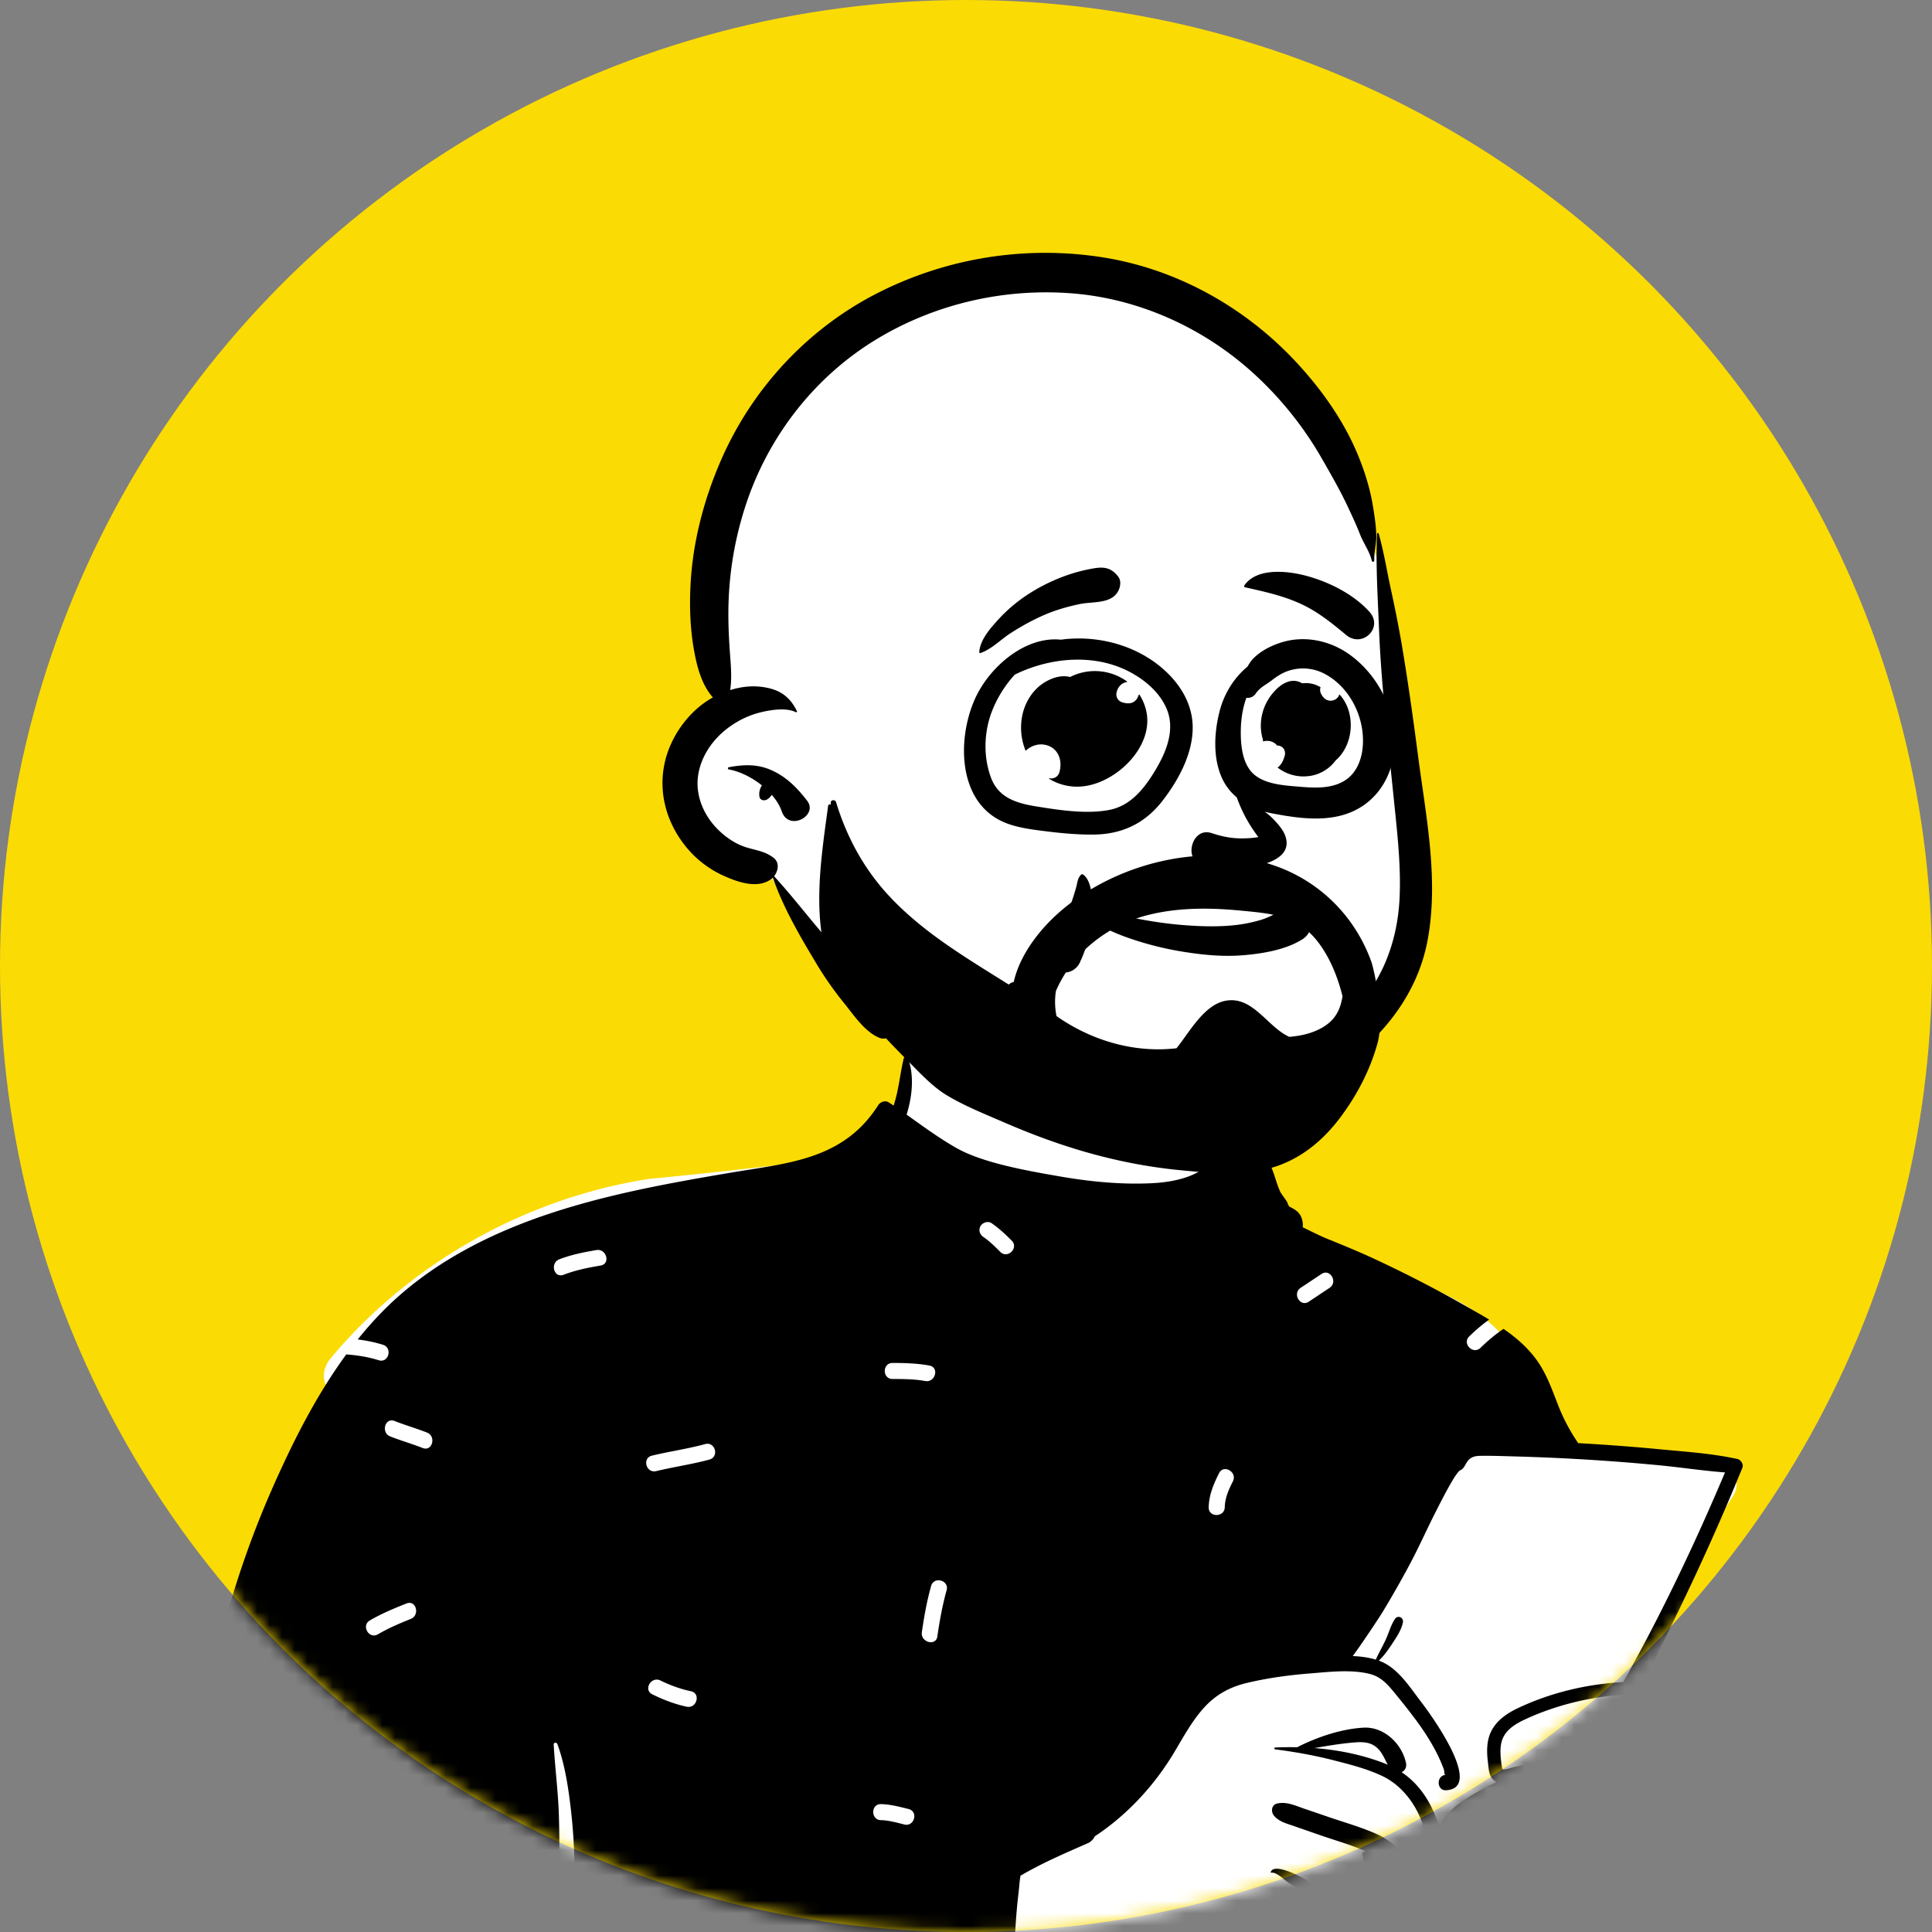 <svg xmlns="http://www.w3.org/2000/svg" width="154" height="154" fill="none"><rect width="100%" height="100%" fill="#808080" stroke="none"/><circle cx="77" cy="77" r="77" fill="#fbdb04"/><mask id="a" width="154" height="154" x="0" y="0" maskUnits="userSpaceOnUse"><circle cx="77" cy="77" r="77" fill="#fff"/></mask><g fill-rule="evenodd" clip-rule="evenodd" mask="url(#a)"><path fill="#fff" d="M123.318 114.538c-1.396-5.402-2.68-7.692-5.161-9.57-2.32-1.756-5.707-3.231-10.65-4.308-5.147-.898-5.293-3.566-6.584-7.855-.376-1.289-2.242-1.632-3.047-.703a3.706 3.706 0 00-.355-.335c.11-.615-.788-2.377-.758-2.965.313-6.14-1.7-9.222-6.725-10.368-1.093-.25-8.516-.396-9.582-.102-4.658 1.284-9.244 5.363-8.542 10.276-1.462 1.905-2.893 3.069-5.15 3.683-5.02.635-10.04 1.2-15.061 1.685-9.83 1.537-19.047 6.727-25.346 14.295-.58.698-.749 1.647-.236 2.392-.402 1.716-2.663 5.878-.883 7.054-2.926 6.979-9.657 20.467-9.67 24.321-.053 16.189 1.7 37.261 17.718 46.22.64.628.733 1.324 1.01 2.26.705 2.947 3.262 5.053 6.061 4.881 13.79.306 27.146-1.372 40.935-1.453 6.082-.036 13.395.869 18.678 1.472 5.282.604 10.615.07 15.685-1.472.427.671 1.292 1.062 2.168.869 5.256-1.041 9.506-4.271 13.207-7.802 1.132-2.052 5.549-7.899 3.793-9.935 1.592-6.711 1.509-13.922-1.319-20.312.401-1.172-.33-2.459 0-3.669.238-.875.85-1.237 1.157-2.104.433-1.22-.037-2.857-.525-4.101-.2-.621.368-1.288.525-1.922.749-2.985-.964-2.722-2.199-4.718.018-.006.339-1.431.338-1.424.189-1.018-.285-2.321-.698-3.17-.279-.574-.877-.934-1.472-.868.599-2.026 1.356-3.713 2.17-5.665 1.439-3.442 3.262-6.738 5.329-9.853.847-1.276-.29-2.754-1.66-2.841a83.868 83.868 0 01-13.151-1.893z"/><path fill="#000" d="M110.377 140.566c-1.774-.694-3.683-1.077-5.603-1.226 1.034-.181 2.07-.355 3.115-.444.729-.063 1.405-.056 1.953.495.365.368.537.841.777 1.276a4.73 4.73 0 00-.242-.101zm19.036-6.485c-2.905.147-5.812.836-8.44 2.084-1.075.511-2.049 1.249-2.334 2.464-.144.62-.109 1.261-.032 1.888.057.474.072 1.08.485 1.401a.897.897 0 00.225.126c-.97.437-1.893.961-2.713 1.501-.75.494-1.52 1.254-1.866 2.113a7.655 7.655 0 00-.087-.275c-.589-1.739-1.498-3.163-2.929-4.12.254-.114.428-.382.347-.753-.34-1.549-1.774-2.894-3.394-2.798-1.773.103-3.678.748-5.282 1.561a25.974 25.974 0 00-1.745.021c-.099.003-.094.137 0 .148.468.06.936.125 1.404.202a35.72 35.72 0 013.305.682c1.301.336 2.647.673 3.863 1.26 2.358 1.139 3.818 4.118 3.518 6.71-.05.425-.215 1.71-.806 1.578-.5-.112-.698-1.153-.873-1.538-.468-1.023-1.311-1.691-2.322-2.143-1.187-.532-2.457-.892-3.688-1.31-.697-.238-1.393-.477-2.092-.713-.714-.245-1.394-.582-2.155-.411-.46.104-.512.651-.255.964.393.478.976.618 1.542.815l2.236.777c1.152.399 2.359.736 3.481 1.225l-.035.08c-.091-.025-.198.066-.181.178.169 1.034.402 2.229.143 3.265-.205.821-.928 1.731-1.867 1.489a.497.497 0 00.103-.58c-.372-.793-5.242-3.922-5.676-2.76-.015.042.03.072.065.066.371-.077.991.553 1.287.752.428.288.862.569 1.285.865.463.323.915.662 1.355 1.012.346.275.607.56 1.005.7a.834.834 0 00-.444.517c-.179.612-.526 1.132-1.126 1.402-.63.281-1.34.104-2.003.173-.904.091-1.692.519-2.35 1.131-1.383 1.288-2.077 3.558-4.01 4.166-1.156.363-2.437.135-3.607-.03-1.305-.184-2.578-.329-3.893-.137-1.26.184-2.45.618-3.6 1.149-1.078.497-2.27 1.06-3.227 1.801-.197-.606-.395-1.205-.546-1.824a21.65 21.65 0 01-.594-4.454c-.043-1.43.037-2.867.16-4.291.06-.711.157-1.419.218-2.13.016-.179.048-.371.072-.563 1.708-1.005 3.502-1.775 5.31-2.568.006-.001.01-.005.015-.006.056-.026.111-.05.167-.074l-.006-.009c.206-.127.35-.295.437-.483 2.607-1.725 4.786-4.079 6.41-6.824.681-1.151 1.336-2.345 2.227-3.353.948-1.076 2.075-1.715 3.469-2.048 1.629-.389 3.308-.623 4.977-.756.912-.071 1.931-.183 2.924-.178.692.004 1.37.063 1.992.234.921.253 1.459.951 2.038 1.658a50.249 50.249 0 011.618 2.063c.488.67.95 1.362 1.35 2.087.241.435.463.883.651 1.344.065.163.152.349.192.518.04.171-.034.352.159.352-.793.011-.785 1.275.003 1.229 3.085-.179-1.335-6.188-1.981-7.026-.914-1.186-1.858-2.733-3.322-3.284l-.064-.023c.426-.402.762-.885 1.084-1.376.332-.505.728-1.083.837-1.682.069-.382-.407-.6-.633-.266-.329.488-.487 1.105-.732 1.64-.25.543-.555 1.056-.795 1.605-.578-.178-1.203-.259-1.839-.286.802-1.084 2.174-3.174 2.339-3.443a80.339 80.339 0 002.172-3.808c.747-1.391 1.386-2.839 2.101-4.245.405-.798.814-1.602 1.264-2.375.155-.265.322-.531.511-.772.037-.048.083-.088.126-.133l.13-.073c.26-.149.351-.494.534-.713.291-.353.634-.395 1.073-.399.936-.01 1.875.027 2.809.052a171.046 171.046 0 015.359.235c1.994.119 3.987.273 5.976.464 1.759.167 3.518.441 5.278.572-2.383 5.65-5.027 11.197-8.02 16.551a.685.685 0 00-.067.163zm-13.227 14.554a6.689 6.689 0 00-1.105.644c.057-.388.072-.797.056-1.208a1.94 1.94 0 001.049.564zm16.414-9.718a.08.08 0 00-.066.044c-.532 1.095-.309 2.318.559 3.176.455.447 1.447.952 1.415 1.687-.027.595-.676 1.094-.953 1.584-.258.457-.354.959-.148 1.455.265.634 1.003.887 1.256 1.51.321.791-.2 1.745-.565 2.434-.34.638-.779 1.275-1.07 1.95-1.953 1.008-3.701 2.555-5.204 4.126-1.645 1.718-3.057 3.74-5.67 3.689a.653.653 0 00-.578.323c-.728.033-1.457.048-2.184.051-1.278.006-2.557-.007-3.834-.047-.089-.308-.024-.727-.029-.987-.016-.839-.024-1.677-.059-2.516l-.029-.701c.46.829 1.357 1.206 2.379 1.149 1.644-.096 3.298-.365 4.925-.606.857-.126 1.713-.27 2.567-.424.702-.124 1.692-.092 2.182-.653.115-.131.122-.371-.059-.459-.486-.238-.792-.105-1.325-.003a120.193 120.193 0 01-5.729.954c-.718.101-1.437.2-2.157.278-.628.067-1.336.158-1.842-.313-1.021-.953-.449-2.549.197-3.511a.058.058 0 00.008-.053c.609-.142 1.216-.309 1.821-.425a74.476 74.476 0 013.512-.58c2.413-.344 4.842-.571 7.267-.799.601-.058.607-1.001 0-.945-3.484.318-6.986.62-10.425 1.29-.861.166-1.717.355-2.568.567-.402.099-.833.254-1.254.259-.026 0-.052 0-.077-.002-.825-.025-.945-.73-.492-1.316.056-.072.114-.144.173-.213.801-.953 1.799-1.589 2.828-2.247 1.152-.157 2.3-.505 3.428-.761 2.785-.633 5.569-1.266 8.355-1.897.547-.124.314-.962-.232-.839l-6.344 1.434-3.096.7c-.618.139-1.39.418-2.118.519-.358.05-.706.056-1.02-.017-1.014-.24-1.066-1.504-.628-2.255.49-.844 1.416-1.372 2.238-1.85 1.424-.829 2.94-1.425 4.42-2.112l.788-.173c1.529-.336 3.275-.5 4.714-1.115.431-.183.195-.86-.231-.851-1.116.024-2.284.421-3.375.656l-3.544.763c-.119.026-.821.25-.926.2-.068-.032-.092-.265-.114-.418-.072-.506-.125-1.036-.047-1.543.173-1.136 1.124-1.67 2.085-2.106 2.14-.97 4.487-1.577 6.823-1.82a23.006 23.006 0 011.618-.109c.636-.019 1.16-.131 1.482.494.507.984.785 2.25.952 3.374zm-2.973 35.694c-.466-1.609-.339-3.327-.659-4.968a26.883 26.883 0 00-.636-2.514c-.198-.667-.529-1.378-.566-2.074-.003-.047.052-.074.09-.052.658.376 1.164 1.188 1.539 1.826.449.763.792 1.562 1.069 2.402.551 1.674 1.004 3.693.293 5.38-.212.502-.955.603-1.13 0zm-14.413-21.313a9.73 9.73 0 001.182-.201c-.44.429-.847.945-1.073 1.517-.035-.44-.08-.878-.14-1.314.01 0 .021 0 .031-.002zm-3.788 33.494c-.695-.484-1.201-1.161-1.791-1.757-.579-.587.327-1.492.907-.904.502.509.939 1.145 1.531 1.557.285.198.417.556.23.874-.165.281-.593.427-.877.23zm-3.876-18.595c1.269-.547 2.517-1.143 3.844-1.537.794-.236 1.13.999.341 1.233-1.223.363-2.37.904-3.538 1.408-.75.324-1.402-.778-.647-1.104zm-13.398-.383c-.31-.763.93-1.092 1.235-.339.352.866.756 1.71 1.108 2.577.31.764-.93 1.093-1.236.34-.352-.867-.756-1.711-1.108-2.578zm-13.225 15.25c-.207.275-.551.424-.877.229-.272-.163-.439-.596-.23-.874.611-.812 1.23-1.615 1.946-2.339.58-.587 1.486.318.906.904-.639.647-1.2 1.355-1.745 2.08zm-1.891-85.565c.588.401 1.104.888 1.606 1.389.585.582-.322 1.486-.906.904-.424-.422-.85-.851-1.347-1.189-.286-.195-.415-.558-.23-.874.166-.284.591-.424.877-.23zm19.24 20.575c-.333.664-.632 1.315-.651 2.07-.02.823-1.302.823-1.281 0 .024-.988.39-1.845.825-2.716.369-.737 1.474-.089 1.107.646zm7.059-16.524c.689-.459 1.33.649.647 1.104l-1.661 1.104c-.689.458-1.33-.65-.647-1.104l1.661-1.104zm-30.618 28.89c-.118.813-1.353.465-1.236-.34.18-1.243.4-2.471.738-3.682.221-.793 1.457-.454 1.236.34-.338 1.211-.558 2.439-.739 3.682zm-4.494 14.646c-.825-.017-.825-1.296 0-1.279.746.016 1.48.212 2.2.391.802.2.46 1.433-.34 1.233-.609-.151-1.229-.332-1.86-.345zm-1.659 29.502c-.283.138-.574.262-.86.393a1157.838 1157.838 0 00-5.301 2.432c-2.387 1.102-4.793 2.165-7.186 3.256a944.697 944.697 0 00-7.305 3.371c-1.145.533-2.299 1.047-3.45 1.566-.985.445-2.202 1.221-3.283 1.294-.056.004-.074-.067-.042-.103.408-.463 1.06-.732 1.596-1.033.548-.308 1.107-.598 1.663-.891 1.159-.613 2.32-1.22 3.49-1.811 2.34-1.182 4.685-2.355 7.03-3.527 2.393-1.195 4.782-2.398 7.196-3.55 1.136-.543 2.273-1.084 3.411-1.623l1.85-.875c.267-.126.53-.262.803-.374.362-.15.637-.119 1.01-.211.609-.15.872.622.405.959-.385.276-.587.513-1.027.727zm-8.557 13.11c-.131-.319.144-.706.448-.786.364-.096.656.125.788.446a7.229 7.229 0 001.496 2.296c.576.59-.33 1.495-.906.904-.807-.828-1.387-1.796-1.826-2.86zm-6.294-20.522c-.585-.583.322-1.487.906-.904l1.661 1.657c.584.583-.322 1.487-.906.904l-1.661-1.657zm-17.042-2.701c-1.194.349-2.587.67-3.401 1.686-.04.05-.107-.014-.083-.063 1.042-2.156 4.031-2.912 6.101-3.667a49.951 49.951 0 014.48-1.373c-.15-1.724.267-3.571.412-5.286.155-1.831.28-3.667.346-5.504.066-1.874.082-3.761.02-5.635-.062-1.867-.305-3.712-.411-5.573-.01-.18.24-.189.295-.04.629 1.727.898 3.64 1.102 5.461.211 1.876.281 3.747.254 5.634a88.063 88.063 0 01-.296 5.81c-.073.916-.159 1.832-.24 2.748-.06.699-.09 1.392-.232 2.069.913-.223 1.829-.435 2.742-.641 2.91-.655 5.833-1.263 8.73-1.971 1.423-.348 2.826-.764 4.242-1.134 1.334-.348 2.741-.77 4.11-.926.489-.055.551.611.228.838-1.113.779-2.591 1.322-3.876 1.758-1.29.438-2.631.753-3.954 1.077-2.757.677-5.54 1.23-8.32 1.806-2.775.575-5.556 1.147-8.3 1.857-1.322.342-2.64.685-3.95 1.069zm-6.544-34.205c-.714.418-1.358-.688-.647-1.104.93-.545 1.922-.954 2.921-1.353.768-.306 1.098.931.341 1.233-.898.358-1.78.735-2.615 1.224zm-2.584 47.5c-.716.414-1.36-.691-.647-1.104 1.002-.579 2.1-.966 3.137-1.473.74-.361 1.388.743.647 1.104-1.038.507-2.135.894-3.137 1.473zm-1.162-26.963c.691.655 1.615.964 2.485 1.308.76.3.427 1.536-.34 1.233-1.085-.429-2.19-.821-3.052-1.637-.6-.568.309-1.471.907-.904zm7.653-36.618c.76.297.428 1.533-.34 1.233-.853-.334-1.733-.588-2.585-.921-.76-.298-.427-1.533.341-1.233.852.333 1.732.587 2.584.921zm13.502-14.545c.808-.136 1.152 1.096.34 1.233-1.006.169-1.998.368-2.953.736-.77.298-1.102-.939-.34-1.233.955-.368 1.946-.566 2.953-.736zm4.46 35.413c-.74-.364-.09-1.466.647-1.104.778.381 1.583.676 2.431.856.808.171.464 1.404-.34 1.233-.955-.203-1.863-.556-2.737-.985zm4.214-19.948c.798-.218 1.136 1.016.341 1.233-1.398.382-2.837.581-4.245.921-.803.193-1.142-1.04-.34-1.233 1.407-.34 2.847-.539 4.244-.921zm17.874-6.26c.811.15.466 1.382-.34 1.233-.859-.158-1.728-.161-2.599-.161-.826 0-.824-1.279 0-1.279.989.001 1.965.028 2.94.207zm58.295 6.68c-2.094-.2-4.191-.36-6.292-.479l-.292-.017a.57.57 0 00-.04-.065 14.932 14.932 0 01-1.627-3.142c-.418-1.081-.824-2.194-1.468-3.169-.734-1.111-1.726-1.98-2.813-2.733-.659.442-1.271.96-1.831 1.509-.589.577-1.495-.327-.906-.904a13.953 13.953 0 011.59-1.346c-.649-.393-1.31-.762-1.955-1.129a97.33 97.33 0 00-7.419-3.812c-1.174-.541-2.363-1.023-3.56-1.51-.644-.262-1.28-.6-1.924-.903.046-.454-.09-.962-.439-1.26-.258-.22-.458-.301-.766-.456l-.13-.047c.015.004.056.016.125.039.164.075.177.052.039-.066-.008-.259-.52-.805-.636-1.072-.407-.916-.534-1.885-1.135-2.719a3.16 3.16 0 00-3.515-1.194c-.134-1.382-.17-2.825-.692-4.059-.014-.033-.06-.048-.081-.011-.545.925-.592 1.956-.633 3.024a17.753 17.753 0 00.13 3.022 5.191 5.191 0 01-.257.183 5.623 5.623 0 01-1.326.637c-.891.294-1.825.422-2.76.466-2.41.115-4.895-.128-7.266-.54-2.399-.417-6.076-1.043-8.21-2.24-1.408-.79-2.707-1.754-4.024-2.687.477-1.534.599-3.184.118-4.48-.057-.155-.3-.184-.347 0-.302 1.237-.39 2.48-.79 3.703l-.02.054-.374-.25c-.289-.19-.681-.048-.854.223-2.767 4.349-7.149 4.598-11.75 5.375-5.036.85-10.097 1.768-14.938 3.431-4.63 1.592-9.055 3.91-12.56 7.371a29.217 29.217 0 00-2.237 2.491c.678.085 1.35.218 2.013.426.786.246.448 1.48-.34 1.232-.853-.267-1.715-.399-2.586-.465-2.382 3.251-4.239 6.936-5.845 10.564-3.08 6.955-5.085 14.362-6.008 21.904a25.683 25.683 0 011.55-.86c.735-.372 1.383.731.648 1.104-.817.414-1.61.871-2.378 1.366a79.5 79.5 0 00-.387 9.94c.187 7.908 1.258 16.048 3.678 23.593 1.188 3.703 2.76 7.375 5.105 10.505 1.06 1.417 2.265 2.696 3.685 3.762.687.517 1.414.979 2.182 1.369.988.505 2.276.671 3.129 1.386.28.235.496.545.66.895-.095.665-.106 1.331.077 1.996a.71.71 0 00.408.459c.003.057.003.113.003.167 0 .026.039.032.044.007l.024-.15c.062.02.128.03.195.03 2.434.009 4.87-.05 7.307-.132-.188-.576-.392-1.147-.588-1.723-.266-.782.972-1.115 1.236-.34.229.673.468 1.341.682 2.016 2.61-.097 5.22-.213 7.826-.299 5.542-.184 11.082-.245 16.625-.361 8.609-.182 17.28-.555 25.901-.19.298-.631.632-1.248.948-1.871.374-.735 1.48-.087 1.107.645-.22.433-.448.86-.664 1.292 1.746.091 3.49.21 5.231.373 2.971.278 5.912.772 8.879 1.079 3.017.313 5.968.257 8.961-.24.538-.089.855-.414.987-.816a4.337 4.337 0 01.458-.467 3.13 3.13 0 01.596-.299c.421-.16.86-.257 1.306-.323.49-.073.987-.08 1.477-.14.413-.053.817-.132 1.221-.227a12.4 12.4 0 002.1-.697c.598-.261 1.137-.635 1.647-1.042 1.054-.769 1.967-1.75 2.765-2.77.465-.596.902-1.214 1.3-1.858.692-1.116 1.281-2.275 1.877-3.443.217-.346.414-.701.594-1.063-1.164-.342-2.34-.621-3.575-.641-.826-.013-.825-1.292 0-1.278 1.416.022 2.756.352 4.086.745.065-.171.127-.345.185-.52.159-.366.29-.741.399-1.122l.192-.518.434-1.796c.29-.959.519-1.932.688-2.918.141-.649.25-1.303.323-1.964.225-1.603.407-3.203.42-4.824a33.124 33.124 0 00-.192-2.988 22.934 22.934 0 00-.231-2.012c-.138-.991-.274-1.972-.503-2.951l-.514-1.984a38.084 38.084 0 00-1.514-4.053c-.032-.083-.194-.266-.292-.267-.074-.002-.176.065-.143.155l.01.025c-.034-.075-.066-.152-.099-.227-.029-.07-.141-.211-.228-.209-.005 0-.009 0-.016.002a.333.333 0 00.064-.061c.576-.679.949-1.573 1.361-2.359.341-.649.663-1.333.756-2.067.081-.643-.029-1.278-.434-1.799-.462-.593-1.33-.871-.848-1.728.548-.975 1.354-1.82.551-2.928-.408-.564-1.056-.874-1.536-1.364-.553-.568-.816-1.327-.801-2.102.033.019.078.01.094-.038.465-1.4.128-2.938-.347-4.301-.26-.74-.81-.943-1.449-.98 2.769-5.393 5.359-10.874 7.668-16.48.077-.184.152-.368.227-.551.113-.275-.124-.641-.398-.702-1.997-.436-4.076-.575-6.109-.767z"/><path fill="#fff" d="M110.014 45.601c-1.45-6.097-4.62-11.772-9.695-16.358-15.273-15.062-43.32-6.886-43.193 15.811-.548 2.651-.77 5.377-.589 8.08.075 1.154.576 2.764-.097 3.802-1.517 1.943-2.398 3.374-1.882 5.958.431 2.256 1.97 3.854 4.047 4.703 1.246.357 2.428 1.134 2.89 2.318 2.772 5.063 4.826 9.275 9.197 12.726 1.128.888 12.696 6.217 16.508 6.217 11.159 0 25.223-4.032 25.456-16.466.041-2.73-.44-5.494-.741-8.203-.734-6.183-.475-12.59-1.901-18.588z"/><path fill="#000" d="M109.763 42.552c.003-.076.112-.093.133-.018.414 1.468.649 2.963.974 4.454a96.31 96.31 0 01.853 4.325c.463 2.733.853 5.474 1.216 8.223l.09.687c.631 4.835 1.673 9.873.762 14.737-.777 4.15-3.384 7.495-6.744 9.948-3.181 2.322-7.037 3.812-10.867 4.659-4.11.91-8.982 1.18-12.326-1.826-1.338-1.204.487-3.592 1.939-2.506 3.41 2.55 7.748 1.799 11.596.784l.117-.03c3.377-.898 6.777-2.258 9.459-4.553 2.964-2.537 4.43-6.058 4.599-9.92.095-2.17-.108-4.337-.326-6.494l-.025-.24c-.251-2.466-.514-4.932-.757-7.4-.222-2.25-.413-4.513-.514-6.773l-.048-1.14c-.098-2.298-.23-4.63-.131-6.917zM69.767 23.455a29.487 29.487 0 0118.103-2.947c5.937.93 11.386 3.986 15.459 8.368 1.988 2.14 3.753 4.615 4.881 7.318.56 1.343.999 2.744 1.233 4.183.12.74.238 1.507.26 2.257.021.694-.183 1.345-.159 2.051.004.11-.166.132-.192.026-.193-.787-.658-1.382-.949-2.13a28.92 28.92 0 00-.717-1.646l-.216-.466c-.628-1.353-1.378-2.65-2.12-3.944a28.01 28.01 0 00-5.658-6.967c-3.943-3.506-9-5.77-14.28-6.177-5.48-.423-11.037.88-15.717 3.766-4.679 2.886-8.217 7.372-10.054 12.537a27.641 27.641 0 00-1.558 8.083c-.06 1.398-.004 2.808.095 4.203l.048.665c.058.798.097 1.592-.023 2.37.844-.262 1.729-.37 2.617-.24 1.32.192 2.107.732 2.7 1.908a.068.068 0 01-.093.092c-.767-.382-2.009-.18-2.821.02a7.09 7.09 0 00-2.326 1.06c-1.33.906-2.372 2.31-2.627 3.921-.247 1.556.393 3.132 1.469 4.247.553.574 1.215 1.07 1.956 1.38.9.376 1.79.364 2.585.984.492.384.373 1.04.04 1.466 1.678 1.836 3.167 3.844 4.845 5.687.778.855 1.55 1.71 2.295 2.592l.278.332c.745.896 1.93 1.843 2.27 2.97.21.7-.542 1.618-1.303 1.298-1.167-.49-2-1.765-2.788-2.743l-.052-.064a26.915 26.915 0 01-2.232-3.205l-.221-.37c-1.214-2.036-2.417-4.148-3.191-6.385-.051.052-.106.1-.163.14-1.115.791-2.736.183-3.85-.33a8.204 8.204 0 01-2.766-2.094c-1.634-1.912-2.387-4.387-1.841-6.869.462-2.101 1.922-4.146 3.837-5.209-.884-1.015-1.25-2.383-1.493-3.72-.311-1.708-.373-3.457-.289-5.188.169-3.449 1.058-6.848 2.434-10.006 2.46-5.65 6.81-10.376 12.294-13.224zm-11.68 37.702c1.165-.217 2.25-.27 3.374.222 1.219.533 2.076 1.414 2.874 2.446.907 1.174-1.418 2.457-2.004.898l-.018-.048c-.157-.461-.438-.907-.794-1.318-.107.164-.25.307-.417.39-.204.1-.514.03-.563-.229a1.234 1.234 0 01.172-.879l.023-.033c-.808-.649-1.78-1.123-2.646-1.275-.087-.016-.086-.158 0-.174z"/><path fill="#000" d="M86.185 69.713c.033-.03.087-.042.127-.016.693.437.775 1.907.783 2.757.287.074.57.159.838.218.569.126 1.141.235 1.712.35l.428.088c1.43.301 2.887.524 4.344.635 1.414.108 2.87.147 4.28-.034a11.47 11.47 0 001.793-.383c.692-.206 1.242-.547 1.886-.846 1.611-.748 2.961 1.445 1.41 2.407-1.33.826-3.146 1.124-4.682 1.252-1.57.13-3.134-.013-4.685-.26a25.347 25.347 0 01-4.91-1.277 17.264 17.264 0 01-1.959-.892l-.173-.092c-.105-.057-.215-.114-.326-.173-.119 1.06-.462 2.082-.877 3.066l-.01-.017c-.226.775-1.045 1.255-1.86.913-.956-.402-1.029-1.457-.472-2.206l.026-.035c.654-.84 1.064-1.882 1.42-2.874.184-.51.353-1.03.5-1.551.106-.377.11-.756.407-1.03zm24.646-8.434c-.567 1.71-1.804 3.025-3.526 3.604-1.707.574-3.605.364-5.35.054a23.335 23.335 0 01-1.155-.23c.316.196.595.47.863.761.395.43.753.882.861 1.42.108.534-.062.94-.371 1.246-.477.472-1.246.726-1.897.866-1.458.314-2.919.266-4.37-.057-.37-.082-.622-.28-.763-.539-.171-.314-.185-.704-.087-1.06.099-.355.31-.683.619-.864.254-.15.57-.19.93-.071.723.24 1.44.399 2.204.417a8.49 8.49 0 00.97-.031c.183-.017.365-.04.546-.07a12.862 12.862 0 01-.658-.955 11.077 11.077 0 01-.825-1.598 14.274 14.274 0 01-.212-.538l-.029-.078-.062-.052a4.263 4.263 0 01-1.118-1.492c-.739-1.64-.618-3.677-.17-5.38.359-1.366 1.152-2.629 2.199-3.487.183-.3.303-.482.451-.636.602-.624 1.442-1.046 2.262-1.302 1.831-.572 3.824-.162 5.376.929 1.433 1.006 2.555 2.516 3.161 4.195.574 1.59.686 3.335.151 4.948zM85.895 50.893c2.178-.018 4.393.623 6.16 1.906 1.69 1.228 3.016 3.04 3.015 5.2-.002 2.102-1.128 4.17-2.378 5.797-1.402 1.828-3.235 2.708-5.54 2.729-1.198.01-2.404-.095-3.594-.24l-.638-.08c-.878-.114-1.766-.248-2.599-.549-3.964-1.434-4.087-6.61-2.619-9.92 1.134-2.554 4.003-5.045 6.864-4.746.431-.06.874-.093 1.33-.097zm3.677 2.434c-2.726-1.22-6.039-.855-8.683.448-1.048 1.14-1.813 2.577-2.123 3.896-.331 1.408-.283 2.925.215 4.29.607 1.666 2.103 2.079 3.716 2.335l.626.098.263.04c1.585.235 3.318.419 4.842.124 1.698-.33 2.776-1.698 3.625-3.1l.04-.067c.88-1.47 1.618-3.257.88-4.941-.63-1.432-2.002-2.497-3.4-3.123zm16.092.426a3.682 3.682 0 00-3.013-.265c-.434.149-.81.39-1.174.66l-.145.11c-.448.343-.867.517-1.203.98l-.043.062a.765.765 0 01-.736.32c-.315.866-.445 1.802-.447 2.724v.122l.001.124c.02 1.09.211 2.422 1.07 3.152.784.666 1.971.826 3.03.919l.817.068.217.016c1.117.078 2.341.051 3.276-.608.816-.575 1.2-1.55 1.3-2.512.235-2.274-.918-4.75-2.95-5.872zm-20.366.21a4.375 4.375 0 014.577.385c-.113.022-.225.05-.335.106-.289.144-.468.433-.536.74a.655.655 0 00.447.787c.3.095.655.139.932-.043a.82.82 0 00.315-.377l.01-.024.01-.017.005-.008c.001-.003-.004.003-.012.016l.024-.06a.583.583 0 00.032-.072c.016-.014.03-.03.046-.045.23.355.412.755.527 1.201.74 2.86-2.292 5.828-5 6.125a4.248 4.248 0 01-2.73-.61l.02-.028c.312.056.683-.083.796-.43.288-.882-.007-1.915-.972-2.203-.62-.186-1.256.019-1.7.442a4.862 4.862 0 01-.296-2.665c.224-1.303 1.012-2.477 2.238-3.019.597-.264 1.112-.32 1.602-.201zm15.811 1.764l.046-.072c.464-.712 1.351-1.585 2.27-1.345.129.033.256.088.37.158a2.254 2.254 0 011.467.313l-.011.03-.005.015a.7.7 0 00.064.493c.088.172.214.335.384.434a.742.742 0 00.387.101.769.769 0 00.513-.222.615.615 0 00.161-.285c.07.068.138.142.203.227 1.066 1.398.918 3.644-.332 4.89-.05.05-.104.096-.157.142a3.113 3.113 0 01-2.229 1.266 3.358 3.358 0 01-2.407-.694.549.549 0 00.147-.115c.114-.128.207-.255.277-.412l.05-.12.023-.06a.848.848 0 00.03-.096l-.002.004.012-.03c.12-.296.071-.636-.212-.823l-.031-.02a.673.673 0 00-.324-.079c-.289-.353-.72-.434-1.124-.33l-.014-.115-.005-.057c-.314-1.036-.163-2.213.449-3.198zM87.204 45.3l.104-.016c.786-.113 1.32.017 1.832.688.244.319.168.802 0 1.128-.544 1.055-2.042.837-3.05 1.046-.986.205-1.968.483-2.89.888-.94.413-1.822.902-2.683 1.46-.778.506-1.485 1.265-2.374 1.559-.04.013-.088-.023-.086-.065.064-1.01.909-1.935 1.563-2.654a12.288 12.288 0 012.636-2.155 14.293 14.293 0 013.165-1.45 13 13 0 011.783-.429zm11.979 1.37c.99-1.444 3.451-1.167 4.904-.781 1.821.483 3.794 1.462 5.071 2.878 1.143 1.268-.568 2.916-1.854 1.849l-.343-.284-.22-.18c-.987-.805-1.965-1.533-3.168-2.07-1.411-.628-2.841-.934-4.332-1.269-.058-.013-.093-.092-.058-.143z"/><path fill="#000" d="M84.165 78.999c1.298-3.031 4.129-5.26 7.388-6.074 2.394-.596 4.906-.577 7.346-.34 1.278.123 2.649.224 3.854.697 1.029.405 1.867 1.17 2.498 2.067.75 1.064 1.26 2.281 1.619 3.53.051.177.099.356.143.535-.156.942-.487 1.743-1.361 2.335-.853.578-1.871.815-2.885.899a4.673 4.673 0 01-.284-.147c-1.582-.903-2.695-3.037-4.69-2.748-1.782.257-2.954 2.493-4.013 3.804-3.4.395-6.797-.624-9.564-2.563a5.626 5.626 0 01-.05-1.995m25.158-2.3a13.09 13.09 0 00-1.021-2.193 12.496 12.496 0 00-5.849-5.174c-5.787-2.472-13.275-.73-17.949 3.325-1.596 1.385-3.21 3.422-3.699 5.612a.836.836 0 00-.397.211c-3.376-2.12-6.853-4.16-9.574-7.1-1.976-2.136-3.35-4.664-4.192-7.441-.069-.229-.439-.196-.427.057l.01.178c-.036-.109-.202-.053-.215.053-.453 3.374-1.02 6.951-.498 10.343.312 2.024 1.234 3.505 2.466 5.105 1.32 1.715 2.814 3.31 4.342 4.84.97.97 1.983 2.09 3.17 2.803 1.38.827 2.947 1.456 4.42 2.094 1.5.651 3.021 1.253 4.572 1.774 3.099 1.047 6.302 1.77 9.561 2.087 2.61.252 5.592.528 8.093-.452 1.917-.75 3.464-2.106 4.691-3.739 1.336-1.777 2.392-3.802 2.976-5.937.607-2.217-.352-6.088-.48-6.446"/></g></svg>